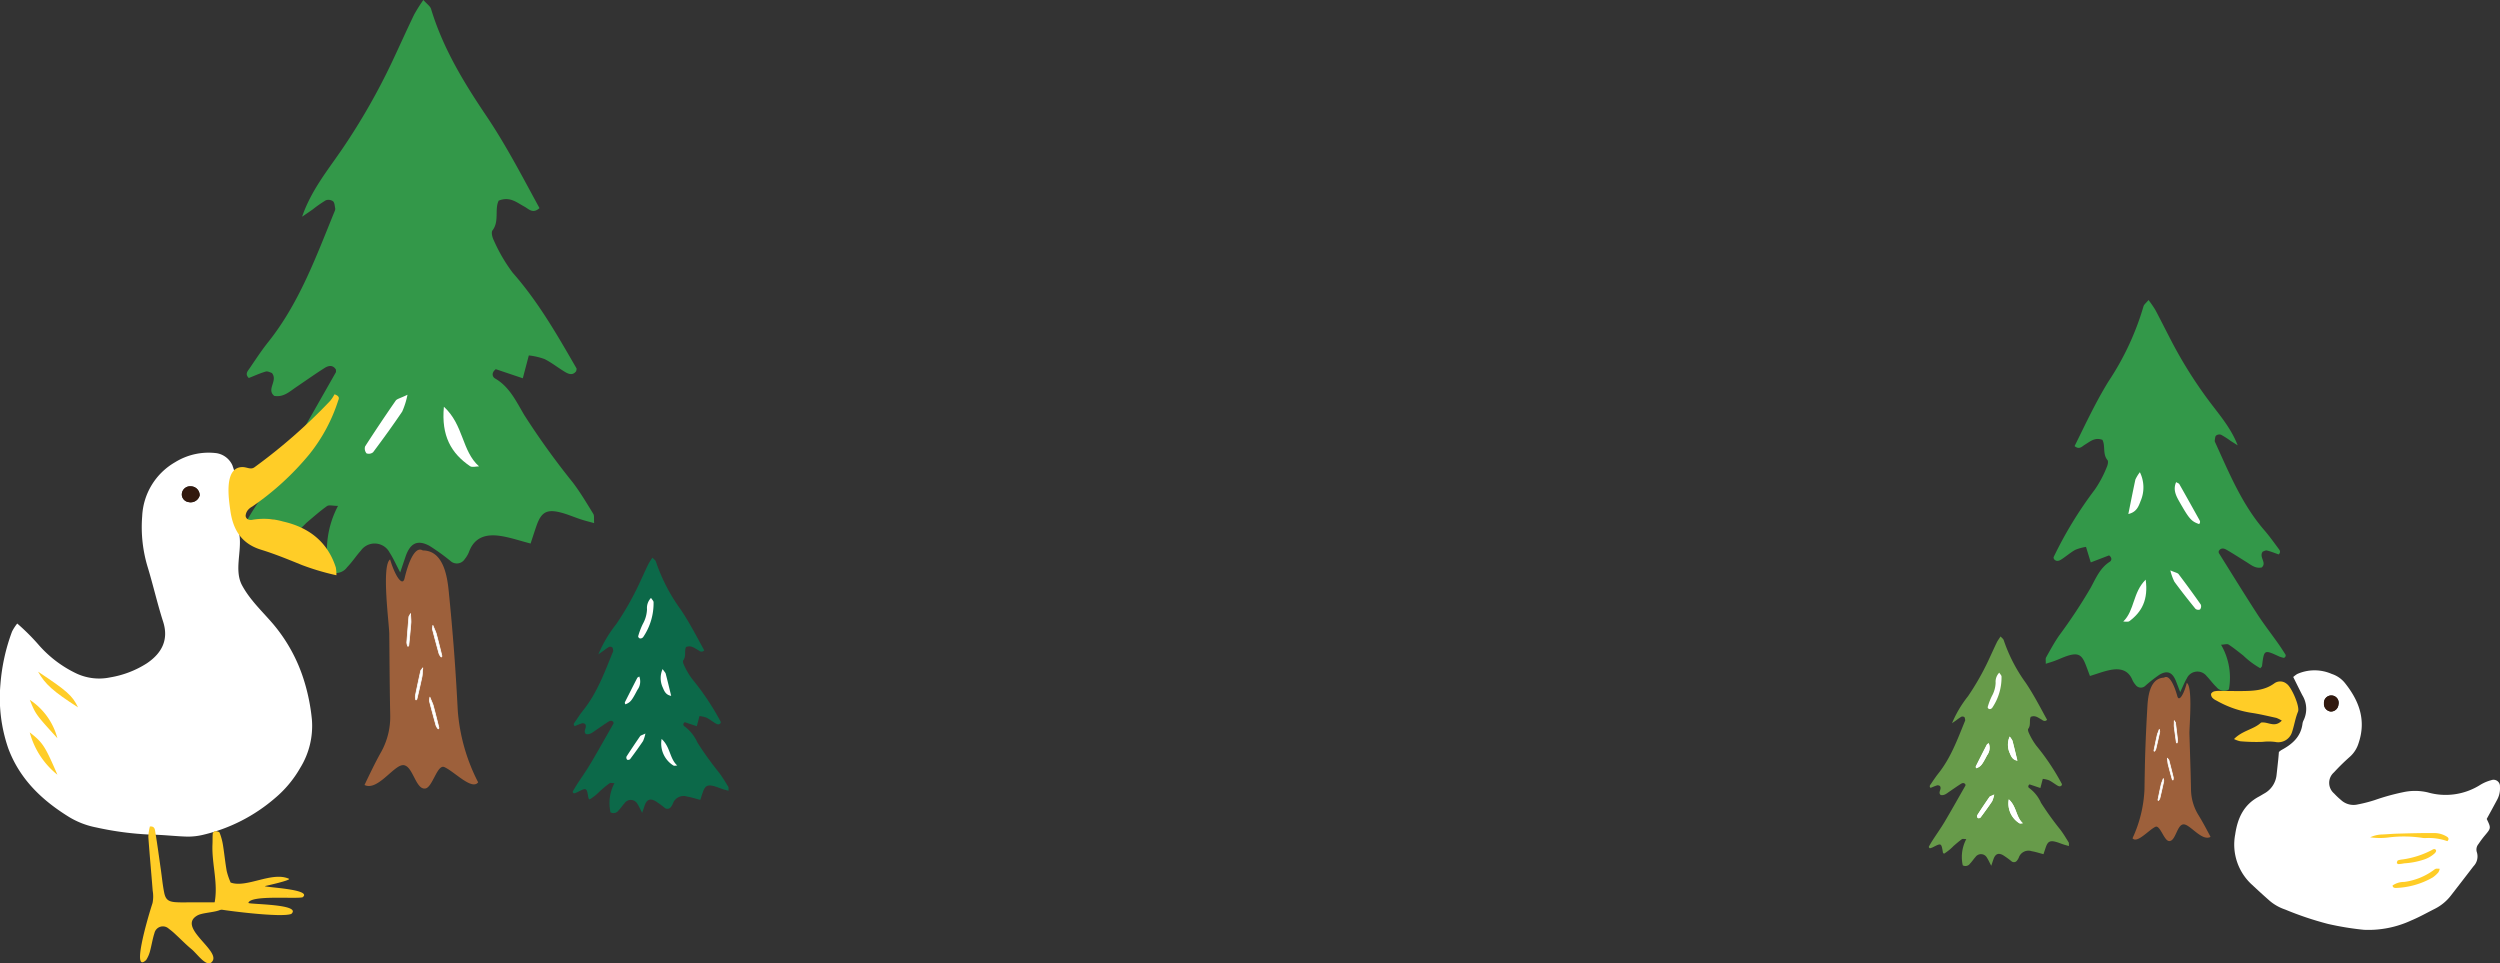 <svg xmlns="http://www.w3.org/2000/svg" width="379.526" height="146.254" viewBox="0 0 379.526 146.254">
  <rect x="0" y="0" width="379.526" height="146.254" fill="#333333" stroke="none"/>
  <g id="组_1906" data-name="组 1906" transform="translate(-1045 -10054.207)">
    <path id="路径_1448" data-name="路径 1448" d="M576.875,368.883a12.57,12.57,0,0,0-1.4-.889.819.819,0,0,0-.747.135c-.16.152-.152.491-.2.754a.5.5,0,0,0,.064.269c2.129,4.663,4.069,9.427,7.479,13.36.729.841,1.378,1.755,2.046,2.652.2.275.537.568.123,1.007-.58-.2-1.173-.449-1.788-.6-.218-.054-.5.13-.638.172-.631.843.674,1.664-.147,2.4-.957.211-1.606-.373-2.306-.806-1.024-.633-2.032-1.293-3.076-1.893-.4-.229-.867-.3-1.156.237.01.107-.013.217.03.287,1.926,3.078,3.828,6.173,5.8,9.219,1.011,1.561,2.157,3.031,3.232,4.552.375.528.723,1.079,1.073,1.625a.364.364,0,0,1,.014.276c-.028.078-.12.135-.221.242a5.042,5.042,0,0,1-.745-.221c-2.3-1.061-2.295-1.064-2.607,1.456-.01.076-.106.14-.257.332a12.878,12.878,0,0,1-2.6-1.939c-.727-.566-1.444-1.158-2.216-1.657-.218-.142-.616,0-1.148.023a9.948,9.948,0,0,1,1.194,6.782,1.451,1.451,0,0,1-1.893-.361c-.541-.5-.969-1.127-1.485-1.654a1.765,1.765,0,0,0-3.007.338c-.322.531-.547,1.121-1.01,2.093-.309-.808-.463-1.208-.615-1.6-.533-1.391-1.3-1.764-2.524-1.052a21.558,21.558,0,0,0-2.175,1.706.977.977,0,0,1-1.463-.16,2.877,2.877,0,0,1-.458-.7c-.661-1.631-1.973-1.846-3.438-1.547-.981.2-1.93.567-3.028.9-.245-.645-.458-1.244-.694-1.83-.549-1.39-1.138-1.7-2.57-1.273-.7.212-1.377.54-2.067.8-.407.153-.826.273-1.374.45.016-.463-.063-.766.046-.963.638-1.134,1.257-2.286,2-3.349a79.247,79.247,0,0,0,4.766-7.217c.765-1.4,1.413-3.017,2.9-3.955.3-.192.383-.626-.106-.97-.872.335-1.79.688-2.776,1.064-.256-.836-.465-1.52-.722-2.355a7.032,7.032,0,0,0-1.62.445c-.725.4-1.362.96-2.058,1.418-.384.253-.817.448-1.2-.029-.014-.106-.068-.221-.035-.288a60.023,60.023,0,0,1,6.237-10.226,16.992,16.992,0,0,0,1.827-3.429c.148-.311.27-.872.109-1.064-.771-.921-.287-2.181-.772-3.079-1.184-.421-1.875.277-2.66.736-.426.253-.837.822-1.561.217,1.638-3.306,3.2-6.674,5.155-9.838a41.6,41.6,0,0,0,5.3-11.364c.077-.3.407-.531.768-.975a16.786,16.786,0,0,1,1.023,1.482c.832,1.562,1.62,3.148,2.439,4.72a66.77,66.77,0,0,0,5.623,8.988c1.6,2.157,3.4,4.161,4.451,6.87-.384-.241-.766-.478-1.146-.721" transform="translate(806.693 9752.207)" fill="#339849" fill-rule="evenodd"/>
    <path id="路径_1449" data-name="路径 1449" d="M571.642,419.258c-.555-1.059-1.282-2.42-1.816-3.273a7.571,7.571,0,0,1-1.155-3.966c-.055-2.8-.154-5.6-.24-8.4-.033-1.017.548-7.146-.4-7.742-.45,1.766-1.182,2.937-1.436,2.017-.425-1.547-1.2-3.364-2.009-2.816-2.151.088-2.438,2.816-2.531,4.332q-.192,3.212-.309,6.426c-.075,2.052-.107,4.1-.137,6.155a19.535,19.535,0,0,1-1.819,7.473c.686.846,2.447-1.245,3.465-1.732.714-.343,1.3,2.047,2.049,2.151,1.058.146,1.215-2.6,2.294-2.528.985.063,2.754,2.618,4.042,1.9" transform="translate(808.947 9762)" fill="#9d603b" fill-rule="evenodd"/>
    <path id="路径_1450" data-name="路径 1450" d="M565.044,400.47c0,.514-.023.77,0,.956.1.793.205,1.57.317,2.338.013.08.1.13.121.077a1.1,1.1,0,0,0,.072-.388q-.15-1.326-.315-2.624c-.014-.1-.075-.139-.2-.358" transform="translate(810.029 9763.135)" fill="#fff" fill-rule="evenodd"/>
    <path id="路径_1451" data-name="路径 1451" d="M565.044,400.47c0,.514-.023.77,0,.956.1.793.205,1.57.317,2.338.013.08.1.13.121.077a1.1,1.1,0,0,0,.072-.388q-.15-1.326-.315-2.624C565.225,400.726,565.165,400.69,565.044,400.47Z" transform="translate(810.029 9763.135)" fill="none" stroke="#fff" stroke-linecap="round" stroke-linejoin="round" stroke-width="0.111"/>
    <path id="路径_1452" data-name="路径 1452" d="M563.3,401.566c-.176.483-.281.714-.321.9-.174.778-.335,1.546-.486,2.307-.016.08.045.153.087.112a1.087,1.087,0,0,0,.2-.337c.206-.867.4-1.725.586-2.578.024-.1-.018-.156-.062-.4" transform="translate(809.504 9763.359)" fill="#fff" fill-rule="evenodd"/>
    <path id="路径_1453" data-name="路径 1453" d="M563.3,401.566c-.176.483-.281.714-.321.9-.174.778-.335,1.546-.486,2.307-.016.08.045.153.087.112a1.087,1.087,0,0,0,.2-.337c.206-.867.4-1.725.586-2.578C563.381,401.866,563.339,401.813,563.3,401.566Z" transform="translate(809.504 9763.359)" fill="none" stroke="#fff" stroke-linecap="round" stroke-linejoin="round" stroke-width="0.111"/>
    <path id="路径_1454" data-name="路径 1454" d="M563.806,407.757c-.176.485-.281.714-.322.9-.175.779-.334,1.547-.487,2.308-.016.078.046.154.088.112a1.083,1.083,0,0,0,.2-.335c.208-.869.4-1.727.586-2.579.023-.1-.021-.156-.062-.4" transform="translate(809.608 9764.639)" fill="#fff" fill-rule="evenodd"/>
    <path id="路径_1455" data-name="路径 1455" d="M563.806,407.757c-.176.485-.281.714-.322.9-.175.779-.334,1.547-.487,2.308-.016.078.046.154.088.112a1.083,1.083,0,0,0,.2-.335c.208-.869.4-1.727.586-2.579C563.891,408.059,563.847,408.006,563.806,407.757Z" transform="translate(809.608 9764.639)" fill="none" stroke="#fff" stroke-linecap="round" stroke-linejoin="round" stroke-width="0.111"/>
    <path id="路径_1456" data-name="路径 1456" d="M564.176,405.2c.065.509.076.765.127.947.2.771.4,1.53.614,2.275.022.077.109.116.13.058a1.108,1.108,0,0,0,.019-.39q-.317-1.3-.65-2.561c-.028-.1-.092-.128-.24-.329" transform="translate(809.853 9764.109)" fill="#fff" fill-rule="evenodd"/>
    <path id="路径_1457" data-name="路径 1457" d="M564.176,405.2c.065.509.076.765.127.947.2.771.4,1.53.614,2.275.022.077.109.116.13.058a1.108,1.108,0,0,0,.019-.39q-.317-1.3-.65-2.561C564.388,405.425,564.324,405.4,564.176,405.2Z" transform="translate(809.853 9764.109)" fill="none" stroke="#fff" stroke-linecap="round" stroke-linejoin="round" stroke-width="0.111"/>
    <path id="路径_1459" data-name="路径 1459" d="M562.032,382.732c.408,3.023-.563,4.881-2.476,6.3-.212.157-.616.046-.933.059,1.748-1.693,1.412-4.381,3.408-6.363" transform="translate(808.706 9759.473)" fill="#fff" fill-rule="evenodd"/>
    <path id="路径_1460" data-name="路径 1460" d="M564.55,381.566c.783.345,1.112.382,1.252.568,1.152,1.526,2.281,3.066,3.378,4.633a.772.772,0,0,1-.119.73.7.7,0,0,1-.69-.088c-1.1-1.348-2.17-2.712-3.2-4.11a8.114,8.114,0,0,1-.621-1.732" transform="translate(809.93 9759.23)" fill="#fff" fill-rule="evenodd"/>
    <path id="路径_1461" data-name="路径 1461" d="M568.818,376.834c-1.173-.409-1.486-.737-2.921-3.247-.539-.949-1.114-1.928-.579-3.127.207.132.415.186.491.318,1.048,1.844,2.079,3.7,3.107,5.547a.455.455,0,0,1,.017.274,1.025,1.025,0,0,1-.115.234" transform="translate(810.044 9756.938)" fill="#fff" fill-rule="evenodd"/>
    <path id="路径_1462" data-name="路径 1462" d="M561.017,369.212a5.223,5.223,0,0,1,.112,4.373c-.31.82-.62,1.694-1.864,1.975.379-1.876.711-3.564,1.073-5.243a5.882,5.882,0,0,1,.679-1.105" transform="translate(808.839 9756.68)" fill="#fff" fill-rule="evenodd"/>
    <path id="路径_1303" data-name="路径 1303" d="M8.741,303.461c1.372-4,3.87-7.029,6.075-10.26a97.8,97.8,0,0,0,7.66-13.416c1.1-2.338,2.152-4.692,3.273-7.013a24.049,24.049,0,0,1,1.4-2.218c.553.624,1.045.941,1.173,1.369,1.8,5.943,4.96,11.143,8.384,16.219,3.025,4.488,5.5,9.295,8.075,14.007-1.017.922-1.647.118-2.281-.221-1.17-.625-2.219-1.6-3.915-.912-.654,1.331.127,3.139-.943,4.524-.226.288-.017,1.1.22,1.542a24.778,24.778,0,0,0,2.857,4.884c3.881,4.4,6.763,9.456,9.675,14.5.052.1-.019.265-.035.423-.524.718-1.163.458-1.736.112-1.04-.624-2-1.4-3.079-1.939a10.377,10.377,0,0,0-2.384-.55l-.912,3.469c-1.455-.49-2.813-.945-4.1-1.38-.69.527-.549,1.155-.1,1.416,2.213,1.276,3.251,3.586,4.445,5.584a116.272,116.272,0,0,0,7.357,10.215c1.138,1.5,2.109,3.142,3.1,4.753.171.281.074.723.127,1.4-.811-.223-1.426-.374-2.027-.572-1.023-.335-2.015-.775-3.055-1.04-2.109-.537-2.949-.051-3.666,2.005-.305.866-.582,1.748-.9,2.707-1.617-.422-3.019-.9-4.458-1.133-2.151-.346-4.043.043-4.913,2.458a4.151,4.151,0,0,1-.626,1.04,1.419,1.419,0,0,1-2.119.321,31.315,31.315,0,0,0-3.268-2.354c-1.819-.959-2.914-.372-3.61,1.687-.2.585-.4,1.175-.8,2.368-.73-1.387-1.094-2.231-1.591-2.984a2.568,2.568,0,0,0-4.393-.312c-.723.8-1.313,1.732-2.065,2.494a2.115,2.115,0,0,1-2.735.641,14.5,14.5,0,0,1,1.342-9.938c-.775,0-1.362-.186-1.671.031-1.094.773-2.1,1.678-3.131,2.544a18.835,18.835,0,0,1-3.665,2.979c-.234-.273-.375-.358-.395-.468-.6-3.648-.6-3.645-3.878-1.964a7.2,7.2,0,0,1-1.075.366c-.152-.15-.29-.224-.335-.339a.52.52,0,0,1,.006-.4c.477-.814.951-1.64,1.465-2.431,1.476-2.277,3.06-4.484,4.442-6.818,2.693-4.55,5.28-9.164,7.9-13.761.06-.1.019-.262.028-.421-.451-.758-1.127-.629-1.7-.274-1.482.937-2.912,1.957-4.364,2.937-.994.672-1.905,1.56-3.307,1.316-1.24-1.017.612-2.289-.357-3.478-.209-.057-.624-.308-.939-.214-.887.257-1.734.653-2.566.978-.629-.613-.157-1.06.124-1.472.916-1.345,1.807-2.716,2.818-3.981,4.731-5.929,7.276-12.978,10.1-19.89a.741.741,0,0,0,.077-.4c-.08-.376-.089-.873-.332-1.086a1.2,1.2,0,0,0-1.092-.151,18.689,18.689,0,0,0-1.982,1.379c-.537.38-1.081.744-1.624,1.117" transform="translate(1082.12 9783.652)" fill="#339849" fill-rule="evenodd"/>
    <path id="路径_1304" data-name="路径 1304" d="M15.1,375.442c.747-1.576,1.725-3.6,2.45-4.875A11.019,11.019,0,0,0,19,364.727c-.083-4.078-.1-8.153-.141-12.231-.012-1.483-1.214-10.365.127-11.291.758,2.546,1.891,4.206,2.2,2.848.531-2.274,1.549-4.966,2.762-4.214,3.133,0,3.711,3.95,3.933,6.153q.472,4.66.825,9.333c.228,2.978.4,5.962.56,8.945a28.415,28.415,0,0,0,3.085,10.767c-.949,1.27-3.634-1.664-5.143-2.314-1.062-.452-1.776,3.057-2.856,3.251-1.532.276-1.919-3.7-3.485-3.539-1.427.15-3.853,3.974-5.771,3.007" transform="translate(1085.237 9797.932)" fill="#9d603b" fill-rule="evenodd"/>
    <path id="路径_1305" data-name="路径 1305" d="M20.993,347.761c.031.747.076,1.117.053,1.39-.094,1.159-.205,2.3-.322,3.42-.013.116-.132.2-.174.119a1.618,1.618,0,0,1-.125-.559c.09-1.295.2-2.573.306-3.84.012-.15.1-.205.262-.531" transform="translate(1086.337 9799.594)" fill="#fff" fill-rule="evenodd"/>
    <path id="路径_1306" data-name="路径 1306" d="M20.993,347.761c.031.747.076,1.117.053,1.39-.094,1.159-.205,2.3-.322,3.42-.013.116-.132.2-.174.119a1.618,1.618,0,0,1-.125-.559c.09-1.295.2-2.573.306-3.84C20.744,348.142,20.828,348.087,20.993,347.761Z" transform="translate(1086.337 9799.594)" fill="none" stroke="#fff" stroke-linecap="round" stroke-linejoin="round" stroke-width="0.111"/>
    <path id="路径_1307" data-name="路径 1307" d="M23.715,349.242c.285.69.449,1.021.52,1.285q.447,1.685.843,3.329c.028.115-.057.228-.122.171a1.654,1.654,0,0,1-.305-.479q-.523-1.875-1-3.717c-.041-.148.021-.228.065-.589" transform="translate(1087 9799.9)" fill="#fff" fill-rule="evenodd"/>
    <path id="路径_1308" data-name="路径 1308" d="M23.715,349.242c.285.69.449,1.021.52,1.285q.447,1.685.843,3.329c.028.115-.057.228-.122.171a1.654,1.654,0,0,1-.305-.479q-.523-1.875-1-3.717C23.609,349.682,23.671,349.6,23.715,349.242Z" transform="translate(1087 9799.9)" fill="none" stroke="#fff" stroke-linecap="round" stroke-linejoin="round" stroke-width="0.111"/>
    <path id="路径_1309" data-name="路径 1309" d="M23.338,358.28c.28.695.448,1.026.516,1.289.3,1.123.579,2.232.846,3.327.025.116-.058.232-.122.174a1.68,1.68,0,0,1-.306-.48c-.35-1.249-.679-2.487-1-3.716-.036-.148.023-.229.07-.594" transform="translate(1086.922 9801.766)" fill="#fff" fill-rule="evenodd"/>
    <path id="路径_1310" data-name="路径 1310" d="M23.338,358.28c.28.695.448,1.026.516,1.289.3,1.123.579,2.232.846,3.327.025.116-.058.232-.122.174a1.68,1.68,0,0,1-.306-.48c-.35-1.249-.679-2.487-1-3.716C23.232,358.725,23.291,358.644,23.338,358.28Z" transform="translate(1086.922 9801.766)" fill="none" stroke="#fff" stroke-linecap="round" stroke-linejoin="round" stroke-width="0.111"/>
    <path id="路径_1311" data-name="路径 1311" d="M22.627,354.588c-.066.746-.068,1.116-.129,1.381q-.366,1.7-.761,3.348c-.029.117-.151.177-.183.1a1.607,1.607,0,0,1-.056-.566c.258-1.274.525-2.525.8-3.768.034-.148.124-.192.332-.491" transform="translate(1086.558 9801.004)" fill="#fff" fill-rule="evenodd"/>
    <path id="路径_1312" data-name="路径 1312" d="M22.627,354.588c-.066.746-.068,1.116-.129,1.381q-.366,1.7-.761,3.348c-.029.117-.151.177-.183.1a1.607,1.607,0,0,1-.056-.566c.258-1.274.525-2.525.8-3.768C22.329,354.931,22.42,354.887,22.627,354.588Z" transform="translate(1086.558 9801.004)" fill="none" stroke="#fff" stroke-linecap="round" stroke-linejoin="round" stroke-width="0.111"/>
    <path id="路径_1313" data-name="路径 1313" d="M25.1,321.734c-.416,4.421,1.106,7.069,3.973,9.022.316.217.9.03,1.361.03-2.645-2.356-2.309-6.289-5.334-9.052" transform="translate(1087.288 9794.221)" fill="#fff" fill-rule="evenodd"/>
    <path id="路径_1314" data-name="路径 1314" d="M21.619,320.223c-1.121.548-1.6.623-1.792.9q-2.378,3.433-4.644,6.944a1.137,1.137,0,0,0,.216,1.057,1.024,1.024,0,0,0,1-.171c1.515-2.024,3-4.074,4.417-6.171a11.842,11.842,0,0,0,.8-2.558" transform="translate(1085.243 9793.908)" fill="#fff" fill-rule="evenodd"/>
    <path id="路径_1532" data-name="路径 1532" d="M35.3,7.29A9.877,9.877,0,0,1,35.85,12a23.846,23.846,0,0,0,.5,5.836c.368,2.5-.821,5.354.405,7.624s3.128,4,4.779,5.943a24.557,24.557,0,0,1,4.686,8.706,29.407,29.407,0,0,1,1.129,5.707,12.114,12.114,0,0,1-1.77,7.341,16.991,16.991,0,0,1-3.843,4.605A25.69,25.69,0,0,1,30.86,63.314a9.866,9.866,0,0,1-2.432.281c-1.819-.05-3.634-.281-5.451-.3a47.408,47.408,0,0,1-8.4-1.1,12.448,12.448,0,0,1-4.3-1.708c-4.039-2.53-7.328-5.717-9.029-10.307A23.446,23.446,0,0,1,.065,40.465a29.307,29.307,0,0,1,1.76-7.993,6.976,6.976,0,0,1,.792-1.227,33.021,33.021,0,0,1,3.371,3.376,17.683,17.683,0,0,0,5.66,4.23,8.147,8.147,0,0,0,5.064.574,14.869,14.869,0,0,0,5.58-2.138c2.341-1.576,3.332-3.644,2.472-6.322s-1.49-5.456-2.306-8.162a20.865,20.865,0,0,1-.871-7.857,9.973,9.973,0,0,1,5-8.192,9.655,9.655,0,0,1,6.322-1.365,3.2,3.2,0,0,1,2.4,1.9m-6.345,3.126A1.259,1.259,0,0,0,27.6,11.754a1.194,1.194,0,0,0,1.048,1.06,1.416,1.416,0,0,0,1.663-1.022,1.365,1.365,0,0,0-1.358-1.377" transform="translate(1045 10117.619)" fill="#fff" fill-rule="evenodd"/>
    <path id="路径_1533" data-name="路径 1533" d="M37.1,27.474a37.65,37.65,0,0,1-5.24-1.554c-2.05-.837-4.089-1.673-6.206-2.326-2.969-.918-4.262-3.016-4.667-6-.214-1.584-1.006-6.38,1.721-6.541.8-.049,1.34.461,1.944.028A83.642,83.642,0,0,0,36.15,1a5.711,5.711,0,0,0,.66-1c.9.317.645.713.544.995a25.343,25.343,0,0,1-4.377,8.13,42.14,42.14,0,0,1-8.641,7.909,2.276,2.276,0,0,0-.641.5,1.576,1.576,0,0,0-.38.933c.079.548.6.68,1.06.579a10.53,10.53,0,0,1,4.61.265c3.892.879,6.77,3.048,8.03,7a6.616,6.616,0,0,1,.084,1.166" transform="translate(1058.973 10114.064)" fill="#ffcd27" fill-rule="evenodd"/>
    <path id="路径_1534" data-name="路径 1534" d="M25.16,50.7c1.179,1.639-2.572,1.328-3.744,1.981-3.138,1.748,3.311,5.2,2.311,6.894-.769,1.3-2.321-1.037-3.2-1.757-.846-.693-1.606-1.487-2.413-2.227a9.6,9.6,0,0,0-1.043-.879,1.312,1.312,0,0,0-2.187.653c-.278.866-.42,1.773-.65,2.658a4.642,4.642,0,0,1-.61,1.432c-2.187,2.078.057-5.831.968-8.646a5.029,5.029,0,0,0,.025-1.869c-.211-2.725-.471-5.446-.661-8.17a7.185,7.185,0,0,1,.238-1.589c.77-.07.764.524.824.872.315,1.884.566,3.781.837,5.675.167,1.171.275,2.355.511,3.515.211,1.025.635,1.35,1.71,1.43.817.059,1.641.023,2.462.025,1.46,0,2.919,0,4.625,0" transform="translate(1053.563 10140.494)" fill="#ffcd27" fill-rule="evenodd"/>
    <path id="路径_1535" data-name="路径 1535" d="M27.279,47.926c-.688.2,7.36.434,5.665,1.72-1.127.273-7.9-.375-8.222.847-.065.244,8.222.147,6.514,1.675-1.5.6-9.959-.5-11.345-.769-.2-.35-.392-.529-.363-.658.7-3.083-.4-6.109-.26-9.175.025-.538-.005-1.083.044-1.619a.517.517,0,0,1,.363-.343c.234.008.618.085.675.238a8.964,8.964,0,0,1,.5,1.809c.219,1.343.345,2.706.586,4.044a10.7,10.7,0,0,0,.588,1.71c2.421.883,6.266-1.728,8.844-.576.464.208-3.589,1.1-3.589,1.1" transform="translate(1057.989 10140.781)" fill="#ffcd27" fill-rule="evenodd"/>
    <path id="路径_1536" data-name="路径 1536" d="M26.061,45.507c.206-.092.414-.188.127-.057.3-.06.077-.017-.152.028Z" transform="translate(1062.564 10144.682)" fill="#fff" fill-rule="evenodd"/>
    <path id="路径_1537" data-name="路径 1537" d="M17.838,8.344A1.365,1.365,0,0,1,19.2,9.72a1.416,1.416,0,0,1-1.663,1.022,1.194,1.194,0,0,1-1.048-1.06,1.259,1.259,0,0,1,1.353-1.338" transform="translate(1056.119 10119.691)" fill="#32190e" fill-rule="evenodd"/>
    <path id="路径_1538" data-name="路径 1538" d="M9.519,30.568c-3.79-2.44-4.985-3.508-6.069-5.421,4.4,2.91,5.245,3.666,6.069,5.421" transform="translate(1047.327 10131.027)" fill="#ffcd27" fill-rule="evenodd"/>
    <path id="路径_1539" data-name="路径 1539" d="M6.894,33.534C3.586,29.9,3.586,29.9,2.7,27.7a10.053,10.053,0,0,1,4.192,5.839" transform="translate(1046.823 10132.748)" fill="#ffcd27" fill-rule="evenodd"/>
    <path id="路径_1540" data-name="路径 1540" d="M6.9,37.082a12.294,12.294,0,0,1-4.2-6.432c1.979,1.551,2.294,2.018,4.2,6.432" transform="translate(1046.816 10134.74)" fill="#ffcd27" fill-rule="evenodd"/>
    <path id="路径_1526" data-name="路径 1526" d="M50.073,16.945a6.507,6.507,0,0,1,5.244-.008,4.235,4.235,0,0,1,2.039,1.429c2.127,2.684,3.2,5.587,2.041,9.045a4.565,4.565,0,0,1-1.31,2.081,32.364,32.364,0,0,0-2.442,2.392,2.109,2.109,0,0,0,.029,3.2,10.813,10.813,0,0,0,1.045.99,2.792,2.792,0,0,0,2.514.679,21.565,21.565,0,0,0,2.609-.668,33.448,33.448,0,0,1,4.332-1.2,8.4,8.4,0,0,1,3.737.038,9.826,9.826,0,0,0,7.962-1.156,6.277,6.277,0,0,1,1.648-.7.978.978,0,0,1,1.328,1,3.587,3.587,0,0,1-.4,1.915c-.53,1-1.076,1.986-1.61,2.968.671,1.394.662,1.387-.3,2.529-.345.41-.66.851-.963,1.293a1.3,1.3,0,0,0-.244,1.194,2.13,2.13,0,0,1-.5,2.167q-1.7,2.217-3.409,4.418A7.134,7.134,0,0,1,70.945,52.6c-1.181.595-2.333,1.249-3.552,1.755a15.46,15.46,0,0,1-7.176,1.425,43.752,43.752,0,0,1-5.5-.9A48.662,48.662,0,0,1,48.238,52.7,7.13,7.13,0,0,1,45.9,51.385c-.9-.79-1.787-1.6-2.663-2.421a8.235,8.235,0,0,1-2.579-7.676c.359-2.451,1.28-4.481,3.561-5.711.263-.137.517-.3.78-.454a3.634,3.634,0,0,0,1.938-2.865c.086-.774.172-1.547.254-2.327.042-.406.071-.816.1-1.154.179-.135.265-.221.37-.282,1.648-.883,2.978-2.018,3.216-4.034a1.624,1.624,0,0,1,.174-.509,3.97,3.97,0,0,0-.21-3.8c-.462-.9-.9-1.8-1.375-2.754a5.114,5.114,0,0,1,.61-.458m5.059,5.7a1.145,1.145,0,0,0,1.2-1.049,1.118,1.118,0,1,0-2.2-.2,1.161,1.161,0,0,0,1,1.244" transform="translate(1343.67 10139.582)" fill="#fff" fill-rule="evenodd"/>
    <path id="路径_1527" data-name="路径 1527" d="M49.6,23.137c-1.112,1.154-2.1.122-3.153.3-1.08,1.034-2.833,1.192-4.105,2.5a3.948,3.948,0,0,0,.933.334,27.154,27.154,0,0,0,3.407.095,7.687,7.687,0,0,1,1.94.015,2.192,2.192,0,0,0,2.535-1.522c.336-1.011.481-2.075.9-3.081.311-.769-1-3.741-1.7-4.206a1.525,1.525,0,0,0-1.852-.122c-1.5,1.127-3.235,1.183-4.984,1.2-1.08.011-2.161-.019-3.241-.021a3.508,3.508,0,0,0-.893.057.8.8,0,0,0-.532.383.837.837,0,0,0,.223.624,1.966,1.966,0,0,0,.591.4,15.484,15.484,0,0,0,5.4,1.877c1.242.189,2.466.488,3.693.755a4.573,4.573,0,0,1,.834.418" transform="translate(1341.806 10140.465)" fill="#ffcd27" fill-rule="evenodd"/>
    <path id="路径_1528" data-name="路径 1528" d="M50.345,28.782a10.026,10.026,0,0,0,2.848.015,18.826,18.826,0,0,1,5.04.069,2.514,2.514,0,0,0,.5.034,8.488,8.488,0,0,1,3.321.469c.294-.286.187-.511-.04-.664a3.611,3.611,0,0,0-2.049-.563c-1.768-.019-3.54.034-5.31.082-.8.015-1.6.09-2.4.126a4.717,4.717,0,0,0-1.915.433" transform="translate(1354.478 10152.535)" fill="#ffcd27" fill-rule="evenodd"/>
    <path id="路径_1529" data-name="路径 1529" d="M51.955,33.275c.04.107.053.212.107.248a.605.605,0,0,0,.347.122,12.065,12.065,0,0,0,5.671-1.608,4.843,4.843,0,0,0,.837-.759,1.763,1.763,0,0,0,.206-.544,3.582,3.582,0,0,0-.532-.021.8.8,0,0,0-.334.181,9.722,9.722,0,0,1-4.532,1.835,3.033,3.033,0,0,0-1.77.547" transform="translate(1356.251 10155.365)" fill="#ffcd27" fill-rule="evenodd"/>
    <path id="路径_1530" data-name="路径 1530" d="M53.4,31.458a11.391,11.391,0,0,0,2.871-.538,4.472,4.472,0,0,0,1.65-.9c.282-.229.383-.494.244-.628-.2-.187-.4-.061-.574.042a13.623,13.623,0,0,1-4.416,1.429,3.461,3.461,0,0,0-.734.143c-.1.046-.164.261-.174.408-.006.053.189.172.288.166a8.419,8.419,0,0,0,.845-.122" transform="translate(1356.6 10153.811)" fill="#ffcd27" fill-rule="evenodd"/>
    <path id="路径_1531" data-name="路径 1531" d="M47.005,19.388a1.163,1.163,0,0,0,1,1.244,1.145,1.145,0,0,0,1.2-1.051,1.118,1.118,0,1,0-2.2-.193" transform="translate(1350.794 10141.592)" fill="#32190e" fill-rule="evenodd"/>
    <path id="路径_1402" data-name="路径 1402" d="M528.653,362.818a19.209,19.209,0,0,1,2.707-4.575,43.453,43.453,0,0,0,3.414-5.979c.49-1.042.96-2.092,1.458-3.127a10.718,10.718,0,0,1,.626-.988c.245.279.466.42.524.61a26.879,26.879,0,0,0,3.736,7.23c1.349,2,2.452,4.144,3.6,6.242-.454.413-.736.054-1.02-.1-.521-.278-.987-.712-1.745-.407-.29.595.055,1.4-.42,2.016-.1.129-.009.49.1.689a10.932,10.932,0,0,0,1.274,2.174,39.017,39.017,0,0,1,4.312,6.467c.024.043-.01.119-.015.188-.234.321-.519.2-.774.051-.463-.279-.892-.624-1.373-.865a4.531,4.531,0,0,0-1.063-.244c-.142.547-.261,1-.405,1.544-.649-.217-1.254-.42-1.828-.614-.309.235-.246.515-.045.631a6.178,6.178,0,0,1,1.981,2.49,51.156,51.156,0,0,0,3.28,4.552c.507.671.939,1.4,1.381,2.12.076.125.034.322.056.624-.362-.1-.636-.166-.9-.255-.455-.151-.9-.345-1.362-.465-.94-.239-1.314-.022-1.634.894-.136.387-.26.781-.4,1.205-.722-.186-1.347-.4-1.988-.5a1.729,1.729,0,0,0-2.19,1.1,1.933,1.933,0,0,1-.277.463.636.636,0,0,1-.947.144,13.92,13.92,0,0,0-1.455-1.05c-.812-.427-1.3-.165-1.609.75-.088.262-.177.524-.357,1.058-.326-.619-.487-.994-.709-1.331a1.144,1.144,0,0,0-1.958-.139c-.325.356-.584.771-.921,1.111a.942.942,0,0,1-1.221.285,6.48,6.48,0,0,1,.6-4.43c-.344,0-.606-.083-.746.016-.486.344-.935.746-1.393,1.133a8.278,8.278,0,0,1-1.636,1.327c-.1-.121-.167-.159-.174-.208-.269-1.626-.267-1.626-1.73-.875a3.41,3.41,0,0,1-.479.163c-.066-.068-.127-.1-.148-.152a.24.24,0,0,1,0-.179c.212-.364.423-.731.653-1.085.657-1.013,1.363-2,1.98-3.038,1.2-2.028,2.353-4.086,3.523-6.135.026-.046.008-.117.012-.188-.2-.337-.5-.281-.756-.122-.661.417-1.3.872-1.946,1.31-.443.3-.848.7-1.473.585-.554-.452.273-1.019-.16-1.55-.092-.024-.277-.136-.417-.094-.395.113-.772.29-1.144.436-.28-.273-.07-.473.054-.656.409-.6.807-1.209,1.257-1.775,2.109-2.642,3.243-5.786,4.5-8.866a.322.322,0,0,0,.035-.176c-.036-.168-.04-.39-.148-.484a.528.528,0,0,0-.486-.069,8.349,8.349,0,0,0-.884.615c-.239.168-.48.332-.723.5" transform="translate(607.194 9790.711)" fill="#0c6949" fill-rule="evenodd"/>
    <path id="路径_1404" data-name="路径 1404" d="M534.939,353.221c.164.264.387.457.385.648a9.138,9.138,0,0,1-1.568,5.284.557.557,0,0,1-.288.2.416.416,0,0,1-.322-.029c-.083-.059-.181-.222-.154-.3a10.793,10.793,0,0,1,.7-1.848,4.934,4.934,0,0,0,.636-2.237,2.193,2.193,0,0,1,.61-1.722" transform="translate(608.894 9791.758)" fill="#fff" fill-rule="evenodd"/>
    <path id="路径_1405" data-name="路径 1405" d="M535.943,370.964c1.348,1.232,1.2,2.984,2.378,4.036-.206,0-.466.082-.607-.013a3.931,3.931,0,0,1-1.771-4.022" transform="translate(609.497 9795.422)" fill="#fff" fill-rule="evenodd"/>
    <path id="路径_1406" data-name="路径 1406" d="M534.392,370.29a5.364,5.364,0,0,1-.358,1.141c-.631.933-1.292,1.847-1.968,2.75a.461.461,0,0,1-.446.076.506.506,0,0,1-.1-.472q1.006-1.565,2.07-3.1c.086-.122.3-.156.8-.4" transform="translate(608.586 9795.281)" fill="#fff" fill-rule="evenodd"/>
    <path id="路径_1407" data-name="路径 1407" d="M531.4,367.332a.658.658,0,0,1-.078-.148.291.291,0,0,1,0-.179c.619-1.229,1.239-2.459,1.871-3.681.046-.088.179-.129.31-.22a2.129,2.129,0,0,1-.294,2.044c-.865,1.666-1.062,1.887-1.811,2.184" transform="translate(608.548 9793.799)" fill="#fff" fill-rule="evenodd"/>
    <path id="路径_1408" data-name="路径 1408" d="M536.111,362.173c.285.416.431.544.471.7.279,1.079.538,2.164.832,3.372-.814-.15-1.039-.707-1.26-1.232a3.387,3.387,0,0,1-.043-2.84" transform="translate(609.479 9793.605)" fill="#fff" fill-rule="evenodd"/>
    <path id="路径_1403" data-name="路径 1403" d="M510.754,379.381a17.214,17.214,0,0,1,2.433-4.11,39.341,39.341,0,0,0,3.069-5.374c.438-.937.86-1.88,1.309-2.811.135-.277.332-.526.562-.889.221.252.42.378.472.551a24.258,24.258,0,0,0,3.356,6.5c1.211,1.8,2.2,3.723,3.235,5.611-.407.369-.66.048-.915-.088-.468-.249-.888-.639-1.567-.366-.263.533.051,1.258-.379,1.812-.088.117,0,.44.088.619a10.044,10.044,0,0,0,1.144,1.954,34.89,34.89,0,0,1,3.876,5.812c.022.037-.006.106-.013.168-.209.288-.467.185-.7.047-.416-.25-.8-.561-1.233-.777a4.129,4.129,0,0,0-.956-.222c-.13.495-.234.9-.364,1.391l-1.643-.554c-.278.211-.22.462-.04.567a5.553,5.553,0,0,1,1.78,2.237,46.643,46.643,0,0,0,2.947,4.092c.456.6.846,1.258,1.243,1.905.068.111.03.288.049.561-.325-.092-.57-.153-.811-.232-.409-.135-.807-.311-1.225-.415-.845-.216-1.18-.021-1.467.8-.123.35-.234.7-.362,1.083-.647-.167-1.209-.358-1.786-.451a1.553,1.553,0,0,0-1.968.984,1.775,1.775,0,0,1-.251.417.571.571,0,0,1-.851.128,12.563,12.563,0,0,0-1.308-.942c-.727-.386-1.167-.15-1.445.673-.081.237-.16.473-.321.952-.294-.557-.438-.9-.638-1.2a1.028,1.028,0,0,0-1.76-.124c-.291.318-.524.693-.828,1a.844.844,0,0,1-1.1.255,5.81,5.81,0,0,1,.537-3.981c-.308,0-.544-.074-.668.014-.439.31-.841.671-1.254,1.018a7.414,7.414,0,0,1-1.468,1.193c-.093-.107-.152-.144-.158-.188-.241-1.462-.24-1.459-1.554-.785a2.982,2.982,0,0,1-.431.146c-.06-.059-.115-.089-.134-.136a.22.22,0,0,1,0-.159c.193-.328.381-.657.589-.975.59-.912,1.223-1.8,1.778-2.73,1.079-1.823,2.115-3.674,3.165-5.511.027-.042.008-.107.011-.169-.18-.3-.451-.255-.679-.111-.594.373-1.167.783-1.748,1.176-.4.27-.761.627-1.326.526-.5-.408.245-.917-.142-1.392-.084-.022-.249-.122-.376-.084-.355.1-.694.261-1.026.391-.253-.246-.064-.425.048-.591.367-.538.723-1.085,1.13-1.594,1.894-2.374,2.914-5.2,4.045-7.967a.3.3,0,0,0,.031-.158c-.033-.152-.036-.352-.133-.436a.475.475,0,0,0-.438-.059,7.425,7.425,0,0,0-.794.551c-.215.151-.432.3-.65.448" transform="translate(830.58 9784.627)" fill="#679b4a" fill-rule="evenodd"/>
    <path id="路径_1409" data-name="路径 1409" d="M517.307,386.7a3.532,3.532,0,0,0,1.59,3.615c.129.087.36.012.543.012-1.058-.945-.923-2.518-2.133-3.627" transform="translate(832.65 9788.859)" fill="#fff" fill-rule="evenodd"/>
    <path id="路径_1410" data-name="路径 1410" d="M515.913,386.094c-.449.222-.64.252-.717.362q-.956,1.375-1.862,2.782a.451.451,0,0,0,.087.421.408.408,0,0,0,.4-.066c.607-.812,1.2-1.632,1.77-2.471a4.954,4.954,0,0,0,.321-1.028" transform="translate(831.831 9788.734)" fill="#fff" fill-rule="evenodd"/>
    <path id="路径_1411" data-name="路径 1411" d="M513.227,383.436c.676-.265.852-.463,1.628-1.962a1.9,1.9,0,0,0,.264-1.836c-.118.08-.238.118-.279.2-.568,1.1-1.123,2.2-1.679,3.309a.254.254,0,0,0,0,.159.582.582,0,0,0,.07.133" transform="translate(831.797 9787.4)" fill="#fff" fill-rule="evenodd"/>
    <path id="路径_1412" data-name="路径 1412" d="M517.458,378.8a3.044,3.044,0,0,0,.037,2.554c.2.468.4.969,1.133,1.105-.266-1.086-.5-2.061-.749-3.029a3.333,3.333,0,0,0-.421-.63" transform="translate(832.633 9787.229)" fill="#fff" fill-rule="evenodd"/>
    <path id="路径_1413" data-name="路径 1413" d="M517.307,386.7c1.21,1.109,1.075,2.682,2.133,3.627-.183,0-.414.075-.543-.012a3.532,3.532,0,0,1-1.59-3.615" transform="translate(832.65 9788.859)" fill="#fff" fill-rule="evenodd"/>
    <path id="路径_1414" data-name="路径 1414" d="M515.913,386.094a4.954,4.954,0,0,1-.321,1.028c-.569.838-1.163,1.659-1.77,2.471a.408.408,0,0,1-.4.066.451.451,0,0,1-.087-.421q.9-1.41,1.862-2.782c.077-.11.268-.14.717-.362" transform="translate(831.831 9788.734)" fill="#fff" fill-rule="evenodd"/>
    <path id="路径_1415" data-name="路径 1415" d="M513.227,383.436a.582.582,0,0,1-.07-.133.254.254,0,0,1,0-.159c.556-1.105,1.111-2.21,1.679-3.309.041-.078.16-.117.279-.2a1.9,1.9,0,0,1-.264,1.836c-.776,1.5-.952,1.7-1.628,1.962" transform="translate(831.797 9787.4)" fill="#fff" fill-rule="evenodd"/>
    <path id="路径_1416" data-name="路径 1416" d="M517.458,378.8a3.333,3.333,0,0,1,.421.63c.25.969.484,1.944.749,3.029-.731-.136-.934-.637-1.133-1.105a3.044,3.044,0,0,1-.037-2.554" transform="translate(832.633 9787.229)" fill="#fff" fill-rule="evenodd"/>
    <path id="路径_1417" data-name="路径 1417" d="M516.4,370.757a1.978,1.978,0,0,0-.548,1.545,4.452,4.452,0,0,1-.571,2.011,9.817,9.817,0,0,0-.632,1.661c-.023.068.064.215.14.267a.376.376,0,0,0,.291.027.522.522,0,0,0,.258-.182,8.2,8.2,0,0,0,1.408-4.746c0-.171-.2-.346-.346-.583" transform="translate(832.106 9785.568)" fill="#fff" fill-rule="evenodd"/>
  </g>
</svg>
